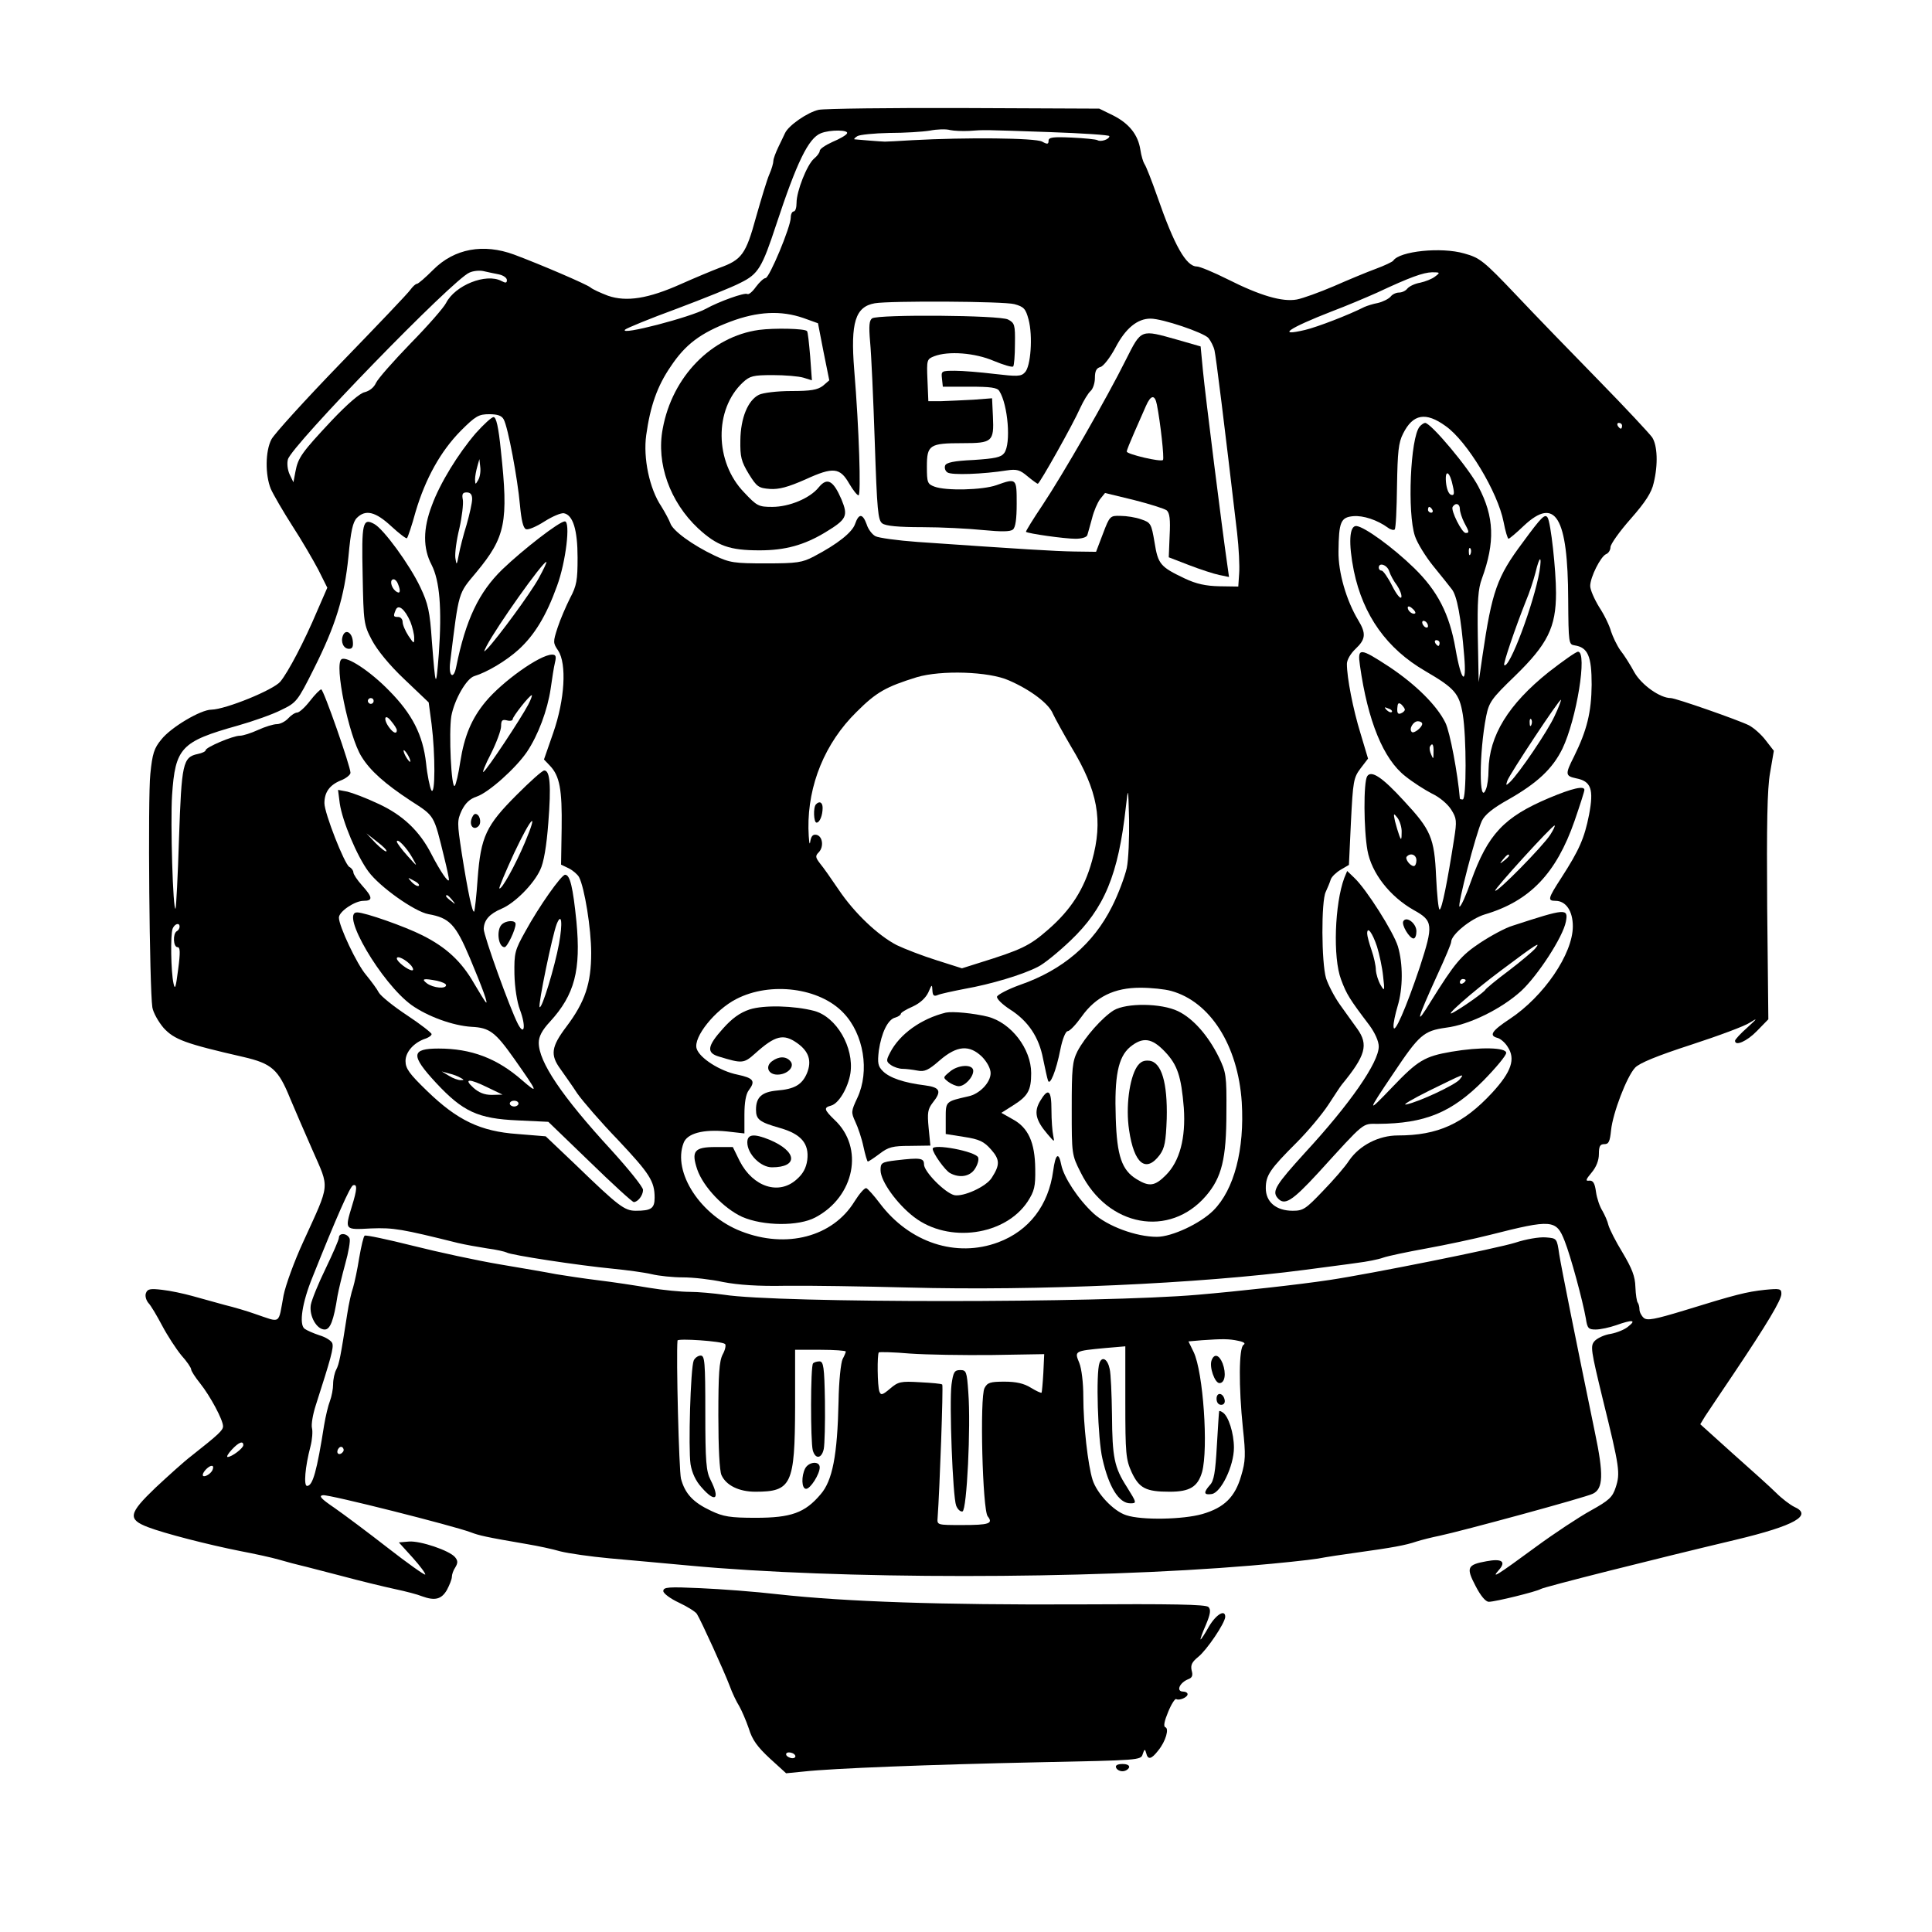 <?xml version="1.0" encoding="UTF-8" standalone="yes"?>
<svg version="1.0" xmlns="http://www.w3.org/2000/svg" width="500pt" height="500pt" viewBox="0 0 667 667" preserveAspectRatio="xMidYMid meet">
  <g transform="translate(0,667) scale(0.1,-0.1)" fill="#000000" stroke="none">
    <path d="M2827 6291 c-38 -8 -105 -54 -117 -81 -4 -8 -14 -30 -23 -48 -9 -19
-17 -40 -17 -47 0 -8 -6 -29 -14 -47 -8 -18 -28 -85 -46 -148 -35 -128 -49
-147 -127 -175 -26 -10 -86 -35 -133 -56 -112 -50 -187 -62 -251 -40 -26 10
-53 22 -61 29 -14 11 -167 77 -263 113 -106 39 -206 21 -279 -52 -27 -27 -52
-49 -57 -49 -4 0 -14 -9 -22 -20 -7 -11 -115 -124 -239 -252 -124 -128 -232
-247 -241 -265 -21 -40 -22 -122 -2 -171 9 -20 42 -77 74 -127 32 -49 72 -118
90 -152 l31 -62 -34 -78 c-46 -109 -101 -213 -128 -246 -24 -29 -189 -96 -238
-97 -37 0 -140 -61 -173 -103 -25 -30 -31 -49 -38 -119 -9 -81 -3 -741 7 -806
3 -18 21 -50 39 -71 37 -40 74 -54 275 -100 99 -23 121 -43 162 -144 14 -34
49 -114 77 -178 59 -135 62 -110 -32 -316 -31 -67 -61 -150 -68 -185 -19 -103
-7 -95 -99 -64 -25 9 -72 23 -105 31 -33 9 -84 23 -112 31 -29 8 -75 18 -103
21 -41 5 -51 3 -56 -11 -4 -9 0 -24 8 -34 9 -9 30 -45 48 -79 18 -34 48 -80
66 -102 19 -21 34 -43 34 -49 0 -5 14 -27 31 -48 35 -44 79 -126 79 -148 0
-14 -15 -28 -110 -103 -25 -19 -80 -69 -123 -109 -93 -89 -97 -109 -27 -136
57 -22 209 -61 320 -83 47 -9 108 -22 135 -30 28 -8 61 -17 75 -20 14 -3 77
-20 140 -36 63 -17 146 -37 183 -45 38 -8 80 -19 94 -25 44 -16 67 -11 86 22
9 17 17 37 17 45 0 8 5 23 12 33 9 15 9 23 -1 35 -19 23 -120 57 -159 54 l-35
-3 48 -53 c26 -29 45 -55 43 -58 -3 -2 -61 39 -129 92 -68 53 -151 115 -184
138 -47 32 -56 42 -40 44 21 3 452 -106 510 -128 29 -11 49 -16 195 -41 36 -6
88 -17 115 -25 28 -7 104 -18 170 -24 66 -6 190 -17 275 -25 512 -48 1371 -48
1939 0 96 8 199 19 230 24 31 6 92 15 136 21 122 17 167 25 205 38 19 6 55 15
80 20 80 17 503 132 529 145 36 17 38 66 7 213 -67 325 -115 564 -123 614 -8
55 -8 55 -46 58 -22 2 -69 -6 -105 -18 -63 -20 -501 -108 -642 -129 -105 -16
-315 -39 -455 -51 -332 -29 -1450 -29 -1635 0 -36 5 -89 10 -119 10 -29 0 -92
6 -140 14 -47 8 -126 20 -176 26 -49 6 -115 16 -145 21 -30 6 -118 21 -195 34
-77 13 -212 42 -299 64 -88 22 -163 38 -167 35 -4 -2 -12 -37 -19 -77 -6 -39
-16 -85 -21 -102 -6 -16 -15 -57 -20 -90 -23 -148 -28 -174 -38 -193 -6 -11
-11 -34 -11 -51 0 -16 -5 -42 -11 -58 -6 -15 -15 -53 -20 -83 -25 -158 -39
-210 -59 -210 -12 0 -7 65 12 137 6 23 8 52 5 63 -3 12 3 47 13 78 52 162 63
200 57 215 -3 8 -23 21 -44 27 -21 7 -44 17 -52 23 -19 16 -8 90 28 178 83
208 130 314 140 317 15 5 14 -14 -4 -72 -25 -83 -26 -82 66 -77 78 3 106 -2
299 -50 25 -6 70 -14 102 -19 31 -4 61 -11 67 -14 13 -9 251 -45 366 -56 50
-5 110 -13 135 -19 25 -6 73 -11 108 -11 35 0 97 -7 138 -16 52 -10 121 -15
217 -13 78 1 268 -2 422 -6 444 -12 1005 13 1370 61 66 9 147 19 180 24 33 4
74 12 90 18 17 6 84 20 150 32 66 12 165 33 220 47 213 54 228 53 257 -22 21
-53 62 -205 73 -267 5 -34 9 -38 34 -38 16 0 48 7 71 15 56 20 70 18 42 -4
-12 -11 -40 -22 -61 -26 -22 -3 -47 -15 -56 -25 -15 -17 -13 -30 29 -203 58
-235 60 -253 44 -302 -11 -34 -23 -45 -86 -80 -40 -22 -125 -78 -189 -125
-136 -100 -156 -112 -129 -81 27 30 11 41 -42 31 -67 -12 -71 -22 -38 -85 18
-35 35 -55 46 -55 22 0 164 35 179 44 10 7 395 104 673 170 205 49 268 85 202
114 -14 7 -42 28 -62 48 -20 20 -88 81 -150 136 l-112 101 17 28 c10 15 54 81
98 146 116 173 165 255 165 276 0 18 -5 19 -57 14 -64 -7 -100 -16 -281 -72
-99 -30 -125 -35 -137 -25 -8 7 -15 20 -15 30 0 9 -3 19 -6 23 -3 3 -7 27 -8
54 -1 37 -12 64 -44 118 -24 39 -45 81 -49 95 -3 14 -13 36 -21 50 -9 14 -19
43 -22 65 -4 30 -10 40 -23 39 -14 -2 -13 3 8 28 16 19 25 42 25 64 0 27 4 34
19 34 15 0 19 9 23 48 6 59 54 185 83 216 15 16 76 41 193 79 95 31 187 65
204 77 27 17 25 14 -9 -17 -24 -21 -43 -42 -43 -46 0 -20 41 -2 75 33 l40 41
-4 387 c-2 283 0 409 10 464 l13 76 -28 36 c-15 20 -41 43 -58 52 -36 18 -253
94 -270 94 -37 0 -100 45 -125 88 -14 26 -36 61 -49 77 -12 17 -26 47 -32 65
-5 19 -23 57 -41 84 -17 28 -31 60 -31 73 0 30 36 102 55 110 8 3 15 14 15 24
0 10 31 54 70 98 51 58 72 91 79 123 16 65 13 130 -5 158 -10 14 -92 102 -183
195 -92 94 -221 227 -287 297 -112 118 -125 128 -179 143 -79 23 -224 8 -245
-25 -3 -4 -30 -17 -60 -28 -30 -11 -95 -38 -145 -60 -49 -21 -107 -42 -128
-46 -50 -9 -126 13 -239 70 -48 24 -96 44 -106 44 -37 0 -78 73 -136 240 -20
57 -40 108 -45 114 -4 6 -11 28 -14 49 -8 52 -39 91 -95 119 l-47 23 -465 2
c-256 1 -482 -2 -503 -6z m518 -73 c55 4 46 4 278 -4 114 -4 207 -10 207 -14
0 -11 -30 -21 -41 -14 -5 3 -45 7 -89 9 -65 3 -80 1 -80 -11 0 -12 -4 -13 -22
-3 -23 13 -264 15 -448 5 -47 -3 -89 -5 -95 -5 -11 0 -96 7 -105 8 -3 1 2 6
10 11 8 5 58 10 110 11 52 0 115 4 140 8 25 5 56 6 70 2 14 -3 43 -4 65 -3z
m-421 -9 c-3 -6 -26 -19 -50 -29 -24 -11 -44 -24 -44 -31 0 -6 -9 -18 -20 -27
-24 -21 -60 -112 -60 -152 0 -17 -4 -30 -10 -30 -5 0 -10 -9 -10 -21 0 -32
-74 -209 -87 -209 -6 0 -21 -14 -33 -30 -12 -17 -25 -28 -30 -25 -9 6 -98 -26
-143 -51 -52 -29 -301 -94 -279 -72 5 5 85 38 178 72 93 35 193 75 221 90 61
30 74 52 123 201 71 215 111 298 154 315 32 13 99 12 90 -1z m-1203 -486 c16
-3 29 -12 29 -20 0 -10 -4 -11 -19 -3 -53 28 -160 -15 -191 -76 -8 -16 -63
-79 -122 -139 -59 -61 -113 -122 -120 -137 -7 -16 -23 -28 -39 -32 -16 -3 -59
-40 -114 -98 -103 -110 -116 -128 -125 -176 l-7 -37 -13 27 c-7 15 -10 38 -6
52 12 47 571 623 627 645 13 6 35 8 48 5 13 -3 36 -8 52 -11z m3233 -8 c-10
-8 -33 -17 -51 -21 -18 -3 -37 -12 -44 -20 -6 -8 -19 -14 -29 -14 -10 0 -23
-6 -29 -14 -7 -8 -27 -18 -44 -22 -17 -3 -38 -10 -47 -14 -53 -27 -162 -69
-204 -79 -101 -24 -57 6 92 64 48 18 119 48 157 65 113 53 158 69 189 70 28 0
29 -1 10 -15z m-1452 -95 c33 -9 39 -16 49 -53 15 -56 8 -163 -13 -183 -13
-14 -27 -14 -104 -5 -49 6 -111 11 -137 11 -47 0 -48 -1 -45 -27 l3 -28 93 0
c71 0 95 -3 102 -15 30 -47 41 -182 17 -214 -11 -15 -32 -19 -106 -24 -68 -3
-94 -9 -98 -19 -3 -8 0 -19 8 -24 14 -10 123 -6 205 7 34 5 45 2 71 -20 17
-14 33 -26 36 -26 6 0 122 206 146 261 12 26 28 52 36 59 8 7 15 27 15 45 0
24 5 34 19 38 10 2 34 33 52 67 35 67 76 100 121 100 41 0 183 -48 200 -67 8
-10 18 -29 21 -43 5 -21 34 -254 78 -630 6 -52 9 -115 7 -140 l-3 -45 -65 1
c-47 1 -80 8 -120 27 -84 40 -92 49 -104 124 -11 65 -13 69 -46 80 -19 7 -51
12 -72 12 -35 1 -37 0 -60 -61 l-24 -63 -75 1 c-67 1 -180 8 -541 33 -69 5
-135 14 -146 20 -11 6 -25 24 -30 41 -14 38 -27 38 -40 1 -10 -29 -60 -69
-142 -112 -40 -21 -58 -24 -165 -24 -110 0 -125 2 -178 27 -76 36 -145 86
-153 112 -4 11 -18 37 -31 58 -41 61 -63 167 -52 246 14 100 38 169 84 236 51
77 103 116 205 155 95 36 176 40 254 13 l50 -18 19 -98 20 -99 -22 -19 c-19
-14 -41 -18 -110 -18 -48 0 -97 -6 -111 -13 -38 -19 -63 -80 -64 -157 -1 -57
3 -73 29 -116 28 -45 34 -49 73 -52 31 -2 62 6 123 33 96 44 119 41 151 -15
13 -22 27 -40 32 -40 9 0 2 230 -15 434 -13 163 4 217 71 229 52 9 446 7 482
-3z m-1763 -398 c15 -27 48 -205 56 -295 5 -53 11 -80 21 -84 8 -3 36 9 64 27
27 17 57 30 67 28 31 -6 47 -57 47 -153 0 -78 -3 -97 -26 -140 -14 -28 -34
-74 -43 -102 -16 -49 -16 -53 2 -79 30 -46 23 -169 -17 -284 l-32 -92 21 -22
c33 -35 42 -81 40 -216 l-2 -125 27 -13 c14 -7 30 -21 35 -30 19 -36 42 -178
42 -262 0 -105 -21 -169 -86 -255 -52 -69 -56 -97 -20 -146 13 -19 40 -56 58
-84 19 -27 82 -100 141 -161 109 -116 126 -142 126 -199 0 -37 -12 -45 -65
-45 -39 0 -59 15 -210 161 l-101 96 -98 8 c-127 9 -207 47 -312 149 -61 59
-74 77 -74 103 0 32 30 65 71 78 10 4 19 10 19 15 0 4 -38 34 -85 65 -47 31
-90 66 -97 78 -6 12 -26 39 -44 61 -32 37 -94 169 -94 198 0 21 55 58 85 58
33 0 32 12 -5 53 -17 19 -30 39 -30 45 0 6 -6 15 -14 19 -17 10 -86 186 -86
220 0 37 17 62 55 78 19 7 35 20 35 27 0 22 -93 288 -101 288 -4 0 -22 -18
-39 -40 -17 -22 -37 -40 -44 -40 -7 0 -21 -9 -31 -20 -10 -11 -28 -20 -39 -20
-12 0 -41 -9 -65 -20 -24 -11 -52 -20 -63 -20 -24 0 -118 -40 -118 -50 0 -4
-12 -10 -27 -13 -52 -11 -56 -32 -65 -291 -4 -132 -10 -241 -12 -243 -9 -9
-18 298 -12 391 11 165 31 186 227 241 53 15 121 39 150 54 52 25 56 29 112
141 76 151 106 249 120 389 8 87 15 119 29 133 30 30 64 22 119 -29 27 -25 52
-44 54 -41 3 3 17 44 30 92 34 114 86 208 156 279 51 51 62 57 98 57 29 0 43
-5 50 -18z m3252 -23 c74 -52 180 -228 200 -331 6 -32 14 -58 17 -58 3 0 27
20 53 45 109 102 152 31 153 -255 1 -151 2 -155 22 -158 46 -7 59 -37 59 -136
-1 -95 -16 -157 -61 -248 -31 -61 -30 -67 7 -75 52 -10 62 -37 45 -126 -16
-81 -34 -122 -96 -218 -46 -71 -48 -79 -20 -79 36 0 60 -35 60 -88 0 -95 -100
-242 -218 -320 -62 -41 -72 -57 -43 -65 10 -2 27 -16 36 -31 28 -42 13 -86
-53 -158 -100 -108 -188 -148 -326 -148 -66 0 -132 -34 -168 -86 -14 -22 -55
-69 -91 -106 -59 -62 -68 -68 -104 -68 -57 0 -93 30 -93 78 0 45 15 66 107
158 39 39 88 98 109 130 21 32 41 63 46 69 83 101 93 138 54 193 -15 20 -42
59 -61 85 -19 27 -40 68 -47 90 -16 54 -17 266 -1 298 6 13 14 32 17 42 3 10
19 25 34 34 l29 17 7 149 c7 140 9 152 33 184 l26 34 -26 87 c-26 84 -47 193
-47 240 0 14 13 36 30 52 35 33 37 53 9 99 -41 68 -69 165 -68 237 1 103 8
118 51 122 34 3 83 -13 120 -40 9 -7 20 -9 23 -6 4 4 7 71 8 150 2 118 5 150
21 181 34 68 78 76 147 26z m609 1 c0 -5 -2 -10 -4 -10 -3 0 -8 5 -11 10 -3 6
-1 10 4 10 6 0 11 -4 11 -10z m-2117 -879 c74 -32 138 -80 152 -115 8 -17 36
-68 63 -114 92 -152 111 -254 72 -394 -27 -98 -73 -169 -151 -237 -65 -57 -93
-70 -241 -116 l-57 -18 -88 28 c-48 15 -110 39 -137 52 -64 33 -146 110 -201
192 -25 37 -53 77 -64 90 -16 21 -17 26 -4 39 18 19 13 56 -9 60 -12 2 -18 -5
-21 -25 -2 -15 -5 6 -6 47 -2 150 57 295 166 402 69 69 102 87 208 120 84 25
249 20 318 -11z m407 -648 c-7 -30 -29 -90 -51 -133 -64 -128 -170 -219 -317
-270 -42 -15 -78 -34 -80 -41 -1 -8 19 -27 45 -44 63 -40 100 -96 114 -170 7
-33 14 -67 17 -75 6 -21 28 31 43 108 7 35 18 62 25 62 7 0 28 22 48 50 49 69
113 100 203 100 37 0 85 -5 106 -11 135 -37 231 -188 244 -384 10 -163 -26
-302 -98 -374 -45 -45 -143 -91 -195 -91 -72 0 -171 37 -219 81 -53 49 -102
124 -111 167 -9 47 -20 39 -28 -20 -16 -119 -83 -207 -190 -247 -145 -54 -306
-1 -408 134 -21 28 -42 51 -47 53 -6 2 -24 -19 -41 -46 -75 -122 -235 -164
-391 -103 -140 54 -238 204 -199 305 12 33 67 48 148 40 l62 -7 0 65 c0 41 5
71 15 84 24 32 17 42 -39 54 -60 12 -131 57 -141 90 -12 39 63 133 137 171
118 61 288 39 370 -48 70 -73 91 -201 48 -293 -22 -47 -22 -50 -7 -83 9 -19
22 -57 28 -86 6 -28 13 -51 15 -51 3 0 21 12 41 27 30 23 45 27 105 27 l70 1
-6 61 c-5 52 -3 65 14 87 32 40 26 53 -27 60 -73 9 -122 26 -145 49 -17 17
-19 28 -14 71 9 61 31 108 57 114 10 3 19 9 19 13 0 4 18 15 41 25 26 12 45
30 54 49 12 28 13 29 14 7 1 -18 5 -22 19 -16 9 4 51 13 92 21 91 16 201 49
253 76 21 10 71 51 112 90 118 112 166 228 192 463 8 70 8 69 11 -44 1 -63 -2
-139 -8 -168z m-3270 -202 c0 -6 -4 -13 -10 -16 -14 -9 -12 -55 3 -55 9 0 10
-17 2 -77 -8 -63 -11 -72 -16 -48 -9 40 -11 169 -3 189 7 17 24 22 24 7z
m1883 -1441 c4 -3 1 -20 -8 -36 -12 -23 -15 -68 -15 -211 0 -110 4 -192 11
-206 16 -35 60 -57 117 -57 125 0 136 25 137 292 l0 198 88 0 c48 0 87 -3 87
-6 0 -3 -5 -15 -11 -26 -6 -12 -13 -77 -14 -146 -4 -187 -21 -274 -62 -321
-54 -64 -102 -81 -224 -81 -88 0 -112 4 -154 24 -62 29 -90 59 -104 111 -7 29
-17 424 -12 477 1 8 153 -2 164 -12z m1772 11 c20 -4 26 -9 18 -14 -16 -10
-17 -143 -2 -288 10 -92 9 -114 -6 -164 -21 -73 -58 -110 -134 -132 -66 -19
-210 -22 -263 -4 -44 14 -101 75 -116 122 -16 50 -32 191 -32 287 0 49 -6 97
-14 117 -17 41 -17 41 89 51 l70 6 0 -193 c0 -178 2 -198 22 -242 26 -55 49
-67 131 -67 70 0 97 17 112 68 22 81 4 345 -29 414 l-18 37 46 4 c71 5 94 5
126 -2z m-850 -49 l180 3 -3 -65 c-2 -35 -5 -66 -6 -68 -2 -2 -19 6 -37 17
-24 15 -51 21 -91 21 -49 0 -59 -3 -69 -22 -17 -31 -7 -422 11 -443 20 -25 4
-30 -88 -30 -87 0 -87 0 -85 25 7 94 20 456 16 460 -2 3 -37 6 -77 8 -66 4
-75 2 -103 -22 -26 -22 -32 -24 -37 -10 -7 18 -8 128 -2 135 3 2 51 1 108 -4
57 -4 184 -6 283 -5z m-2585 -311 c0 -11 -40 -41 -54 -41 -5 0 1 11 14 25 24
26 40 32 40 16z m345 -22 c-10 -15 -25 -10 -19 6 4 8 10 12 15 9 5 -3 7 -10 4
-15z m-451 -63 c-6 -16 -34 -30 -34 -18 0 5 5 13 12 20 16 16 29 15 22 -2z"/>
    <path d="M3011 5571 c-10 -7 -12 -25 -7 -82 4 -41 11 -195 16 -344 8 -238 11
-271 26 -282 12 -9 57 -13 138 -13 67 0 161 -5 210 -10 63 -6 94 -6 103 2 9 7
13 37 13 89 0 88 0 89 -70 64 -48 -17 -175 -20 -214 -5 -24 9 -26 14 -26 69 0
75 9 81 123 81 103 0 109 5 105 92 l-3 63 -65 -5 c-36 -2 -85 -4 -110 -5 l-45
0 -3 73 c-3 70 -2 72 23 82 49 19 141 12 206 -16 34 -14 64 -23 67 -19 3 3 6
38 6 77 1 67 -1 73 -24 85 -29 15 -446 18 -469 4z"/>
    <path d="M2620 5531 c-164 -23 -299 -161 -332 -341 -23 -120 25 -253 122 -344
66 -61 109 -76 212 -76 89 0 154 18 227 62 74 45 80 56 56 114 -28 65 -49 77
-78 42 -30 -38 -102 -68 -161 -68 -47 0 -53 3 -97 50 -102 105 -104 287 -4
380 24 22 35 25 103 25 42 0 90 -4 106 -9 l29 -9 -6 83 c-4 46 -8 85 -11 87
-8 9 -113 11 -166 4z"/>
    <path d="M3887 5428 c-65 -131 -218 -397 -288 -502 -33 -49 -58 -90 -57 -92 6
-6 133 -24 171 -24 21 0 39 5 41 13 2 6 9 32 16 57 6 25 19 55 28 67 l17 21
99 -24 c55 -14 106 -30 114 -36 10 -9 13 -31 10 -87 l-3 -75 70 -27 c39 -15
85 -30 104 -34 l34 -7 -6 43 c-17 116 -77 594 -84 669 l-8 84 -80 23 c-128 36
-124 38 -178 -69z m107 -155 c12 -60 26 -186 21 -191 -7 -8 -125 20 -125 29 0
5 12 34 26 66 14 32 32 73 40 91 17 39 31 41 38 5z"/>
    <path d="M1643 5175 c-61 -71 -124 -173 -152 -250 -31 -81 -31 -148 -1 -205
28 -55 36 -150 25 -307 -10 -124 -11 -121 -24 43 -7 104 -13 130 -40 187 -37
78 -127 201 -159 218 -40 22 -44 4 -40 -177 3 -163 4 -171 32 -224 18 -34 60
-86 112 -135 l84 -80 10 -75 c13 -103 13 -251 -1 -228 -5 10 -14 52 -18 93
-11 98 -48 170 -127 250 -66 68 -147 121 -165 109 -26 -16 25 -266 69 -336 30
-49 81 -94 169 -152 85 -55 80 -47 117 -198 9 -36 16 -70 16 -75 -1 -14 -30
29 -60 87 -41 81 -100 137 -186 176 -40 19 -88 37 -105 41 l-32 6 6 -47 c9
-61 59 -181 99 -235 39 -53 159 -138 207 -147 73 -13 94 -35 143 -151 45 -107
65 -163 55 -153 -3 3 -21 32 -41 66 -43 75 -96 124 -178 165 -59 30 -198 79
-225 79 -60 1 84 -245 188 -320 55 -39 142 -71 207 -75 62 -3 82 -18 147 -110
83 -118 86 -125 27 -74 -87 76 -176 109 -288 109 -95 0 -97 -23 -9 -118 93
-100 145 -124 282 -130 l106 -5 143 -138 c79 -77 147 -139 152 -139 14 0 32
23 32 42 0 10 -50 72 -110 138 -171 186 -250 304 -250 370 0 21 11 43 39 73
85 93 107 177 91 346 -12 118 -22 161 -39 161 -13 0 -90 -109 -137 -195 -37
-66 -39 -75 -38 -148 1 -46 9 -97 19 -123 21 -56 16 -93 -7 -49 -27 52 -118
304 -118 328 1 31 20 52 62 70 45 19 110 84 133 134 12 24 22 82 28 163 10
128 6 180 -14 180 -7 0 -49 -38 -95 -84 -106 -106 -124 -144 -135 -289 -4 -60
-10 -111 -12 -114 -6 -6 -21 63 -43 202 -16 105 -16 112 0 147 13 26 28 40 52
48 41 14 134 97 173 154 39 58 71 144 82 218 5 35 11 75 15 91 5 21 3 27 -10
27 -42 0 -172 -93 -230 -163 -48 -58 -73 -118 -87 -207 -6 -41 -15 -79 -19
-83 -12 -13 -21 183 -12 240 10 56 52 131 80 139 43 13 109 52 152 91 55 50
96 117 133 220 31 84 47 223 27 223 -19 0 -144 -97 -216 -166 -81 -79 -126
-173 -159 -336 -9 -46 -27 -33 -21 15 31 252 27 235 91 312 100 121 111 172
84 421 -8 80 -16 114 -25 114 -7 0 -34 -25 -61 -55z m8 -162 c-10 -17 -10 -17
-11 2 0 11 4 31 8 45 l7 25 3 -27 c2 -15 -1 -35 -7 -45z m-21 -66 c0 -13 -9
-53 -19 -88 -11 -35 -23 -82 -27 -104 -7 -37 -8 -38 -12 -11 -2 16 4 62 14
102 9 40 14 84 12 98 -4 20 -1 26 13 26 13 0 19 -7 19 -23z m230 -273 c-27
-50 -141 -205 -178 -244 -13 -13 -13 -12 -2 10 35 67 193 290 206 290 3 0 -9
-25 -26 -56z m-486 -20 c11 -27 7 -37 -9 -24 -16 14 -20 40 -6 40 5 0 12 -7
15 -16z m43 -131 c7 -18 13 -43 13 -55 0 -22 -1 -21 -20 7 -11 17 -20 38 -20
48 0 9 -7 17 -15 17 -17 0 -18 2 -9 24 9 22 32 3 51 -41z m407 -285 c-25 -48
-143 -226 -155 -233 -5 -4 6 25 26 63 19 38 35 81 35 95 0 20 4 24 20 20 11
-3 20 -1 20 4 0 9 58 83 66 83 2 0 -3 -15 -12 -32z m-534 12 c0 -5 -4 -10 -10
-10 -5 0 -10 5 -10 10 0 6 5 10 10 10 6 0 10 -4 10 -10z m80 -101 c0 -14 -12
-10 -26 9 -22 29 -16 51 6 23 11 -13 20 -27 20 -32z m40 -89 c6 -11 8 -20 6
-20 -3 0 -10 9 -16 20 -6 11 -8 20 -6 20 3 0 10 -9 16 -20z m402 -299 c-33
-78 -81 -165 -88 -158 -2 2 21 57 51 122 60 127 86 152 37 36z m-478 -30 c-2
-3 -19 10 -37 28 l-32 34 37 -29 c20 -15 35 -30 32 -33z m90 -23 c18 -32 18
-32 -17 7 -20 22 -36 44 -37 49 0 15 34 -20 54 -56z m22 -96 c-4 -3 -14 2 -24
12 -16 18 -16 18 6 6 13 -6 21 -14 18 -18z m115 -49 c13 -16 12 -17 -3 -4 -10
7 -18 15 -18 17 0 8 8 3 21 -13z m369 -151 c-15 -81 -59 -226 -67 -219 -6 7
44 249 59 287 17 42 21 4 8 -68z m-510 -76 c7 -9 8 -16 3 -16 -14 0 -53 30
-53 41 0 12 32 -4 50 -25z m89 -52 c17 -4 31 -10 31 -15 0 -14 -44 -10 -66 6
-21 16 -12 18 35 9z m81 -335 c13 -7 13 -8 0 -8 -8 0 -26 6 -40 15 l-25 15 25
-7 c14 -3 32 -10 40 -15z m95 -34 l50 -24 -37 -1 c-26 0 -45 8 -64 25 -35 32
-14 32 51 0z m105 -55 c0 -5 -7 -10 -15 -10 -8 0 -15 5 -15 10 0 6 7 10 15 10
8 0 15 -4 15 -10z"/>
    <path d="M1184 4476 c-9 -22 2 -46 21 -46 12 0 15 8 13 27 -3 30 -25 42 -34
19z"/>
    <path d="M1627 3840 c-6 -23 10 -37 25 -22 12 12 4 42 -11 42 -5 0 -11 -9 -14
-20z"/>
    <path d="M1732 3478 c-19 -19 -12 -78 10 -78 9 0 38 60 38 80 0 14 -33 13 -48
-2z"/>
    <path d="M4901 5197 c-32 -39 -43 -298 -16 -378 8 -24 37 -71 63 -103 26 -32
55 -68 64 -80 18 -22 32 -96 43 -231 9 -106 -10 -90 -30 25 -21 121 -62 200
-143 279 -74 72 -171 142 -199 145 -25 2 -28 -60 -9 -155 32 -154 114 -269
247 -346 101 -59 117 -77 129 -149 13 -79 13 -294 0 -294 -5 0 -10 1 -10 3 -7
84 -34 230 -50 262 -29 59 -101 131 -194 193 -101 66 -110 67 -101 5 27 -192
81 -324 157 -383 26 -21 67 -47 92 -60 26 -12 54 -36 66 -55 19 -30 20 -39 10
-102 -23 -147 -42 -243 -50 -243 -4 0 -9 51 -12 113 -6 135 -18 162 -111 262
-75 82 -113 107 -127 85 -13 -21 -12 -184 1 -256 14 -78 77 -159 160 -206 67
-37 68 -51 21 -196 -48 -143 -90 -239 -91 -206 -1 11 6 43 14 70 19 62 19 147
1 207 -15 49 -109 198 -151 237 l-24 23 -10 -24 c-33 -89 -40 -275 -11 -351
19 -51 29 -67 98 -158 19 -26 32 -55 32 -73 0 -55 -99 -198 -255 -367 -99
-109 -114 -132 -95 -155 24 -29 49 -14 142 87 163 179 150 168 205 168 163 1
255 39 365 150 43 44 78 86 78 95 0 19 -90 21 -189 4 -93 -16 -116 -30 -204
-122 -89 -93 -89 -90 4 48 89 133 104 146 181 157 81 10 192 65 260 127 57 53
144 186 154 239 9 47 0 46 -184 -14 -24 -7 -74 -34 -112 -59 -66 -44 -87 -69
-170 -202 -56 -92 -50 -67 24 95 25 54 46 104 46 110 0 25 67 80 116 95 156
46 247 142 310 323 19 55 34 102 34 107 0 15 -41 6 -122 -28 -156 -66 -211
-125 -269 -286 -17 -49 -35 -89 -40 -89 -9 0 56 251 77 296 10 21 38 44 92 74
100 57 152 106 186 175 49 102 87 335 54 335 -7 0 -52 -32 -101 -70 -140 -112
-206 -220 -208 -339 0 -25 -4 -55 -9 -66 -24 -61 -24 126 1 253 10 48 18 60
99 138 113 110 142 168 142 287 0 79 -18 243 -29 260 -9 14 -20 4 -86 -86 -89
-119 -106 -168 -139 -392 l-13 -90 -3 157 c-2 124 1 165 14 200 46 126 43 214
-12 318 -33 64 -164 220 -184 220 -4 0 -13 -6 -19 -13z m115 -206 c6 -26 4
-33 -7 -29 -8 3 -15 21 -17 44 -4 47 14 36 24 -15z m24 -78 c0 -10 7 -31 15
-47 18 -33 18 -36 5 -36 -13 0 -52 78 -45 90 10 16 25 11 25 -7z m-95 -3 c3
-5 1 -10 -4 -10 -6 0 -11 5 -11 10 0 6 2 10 4 10 3 0 8 -4 11 -10z m132 -152
c-3 -8 -6 -5 -6 6 -1 11 2 17 5 13 3 -3 4 -12 1 -19z m238 -60 c-19 -111 -105
-341 -122 -324 -4 4 38 128 75 221 12 28 26 71 33 98 14 59 23 62 14 5z m-519
0 c4 -13 16 -35 27 -49 10 -15 17 -33 15 -41 -3 -7 -17 10 -32 40 -14 28 -31
52 -36 52 -6 0 -10 5 -10 10 0 20 29 10 36 -12z m90 -145 c-7 -7 -26 7 -26 19
0 6 6 6 15 -2 9 -7 13 -15 11 -17z m44 -44 c0 -6 -4 -7 -10 -4 -5 3 -10 11
-10 16 0 6 5 7 10 4 6 -3 10 -11 10 -16z m40 -59 c0 -5 -2 -10 -4 -10 -3 0 -8
5 -11 10 -3 6 -1 10 4 10 6 0 11 -4 11 -10z m397 -252 c-23 -51 -122 -197
-154 -228 -14 -13 -15 -13 -9 5 9 24 180 283 185 279 1 -2 -8 -27 -22 -56z
m-517 22 c0 -4 -6 -10 -14 -13 -10 -4 -13 2 -12 18 1 17 4 21 14 13 6 -6 12
-14 12 -18z m-45 -8 c-3 -3 -11 0 -18 7 -9 10 -8 11 6 5 10 -3 15 -9 12 -12z
m482 -44 c-3 -8 -6 -5 -6 6 -1 11 2 17 5 13 3 -3 4 -12 1 -19z m-377 3 c0 -12
-29 -35 -36 -28 -11 10 5 37 21 37 8 0 15 -4 15 -9z m39 -98 c0 -25 -1 -25 -8
-8 -5 11 -7 23 -4 28 8 14 13 7 12 -20z m-110 -277 c0 -26 -2 -28 -8 -11 -4
11 -11 34 -15 50 -6 28 -5 29 9 11 8 -11 15 -34 14 -50z m513 -8 c-25 -39
-183 -200 -190 -193 -5 4 196 225 205 225 3 0 -4 -15 -15 -32z m-462 -88 c0
-11 -4 -20 -9 -20 -13 0 -32 26 -24 33 13 14 33 6 33 -13z m320 16 c0 -2 -8
-10 -17 -17 -16 -13 -17 -12 -4 4 13 16 21 21 21 13z m-456 -314 c8 -26 18
-72 21 -102 6 -52 5 -54 -9 -30 -8 14 -15 37 -16 51 0 15 -7 46 -15 69 -8 23
-15 49 -15 57 0 27 18 3 34 -45z m545 -8 c-8 -9 -48 -43 -90 -75 -43 -32 -79
-62 -81 -66 -3 -7 -68 -54 -108 -77 -48 -28 63 70 164 145 120 90 139 102 115
73z m-239 -108 c0 -3 -4 -8 -10 -11 -5 -3 -10 -1 -10 4 0 6 5 11 10 11 6 0 10
-2 10 -4z m-21 -343 c-16 -19 -140 -77 -184 -86 -16 -3 20 18 80 48 127 62
121 60 104 38z"/>
    <path d="M4845 3490 c-8 -12 21 -60 35 -60 6 0 10 11 10 25 0 27 -34 53 -45
35z"/>
    <path d="M2817 3893 c-10 -10 -8 -63 2 -63 11 0 21 25 21 51 0 19 -11 25 -23
12z"/>
    <path d="M2588 3185 c-33 -11 -60 -30 -92 -66 -55 -61 -58 -84 -13 -97 79 -24
85 -24 124 11 70 63 98 69 145 36 41 -29 51 -62 34 -104 -17 -40 -43 -55 -104
-60 -52 -5 -72 -23 -72 -66 0 -34 12 -43 82 -63 74 -21 102 -54 95 -111 -4
-28 -15 -48 -37 -67 -61 -55 -150 -26 -196 63 l-24 49 -60 0 c-73 0 -84 -14
-63 -77 21 -61 92 -135 155 -164 73 -32 195 -33 253 -2 136 72 169 241 66 337
-36 35 -38 42 -12 49 27 7 59 62 67 112 13 89 -48 194 -125 215 -69 18 -173
21 -223 5z"/>
    <path d="M3845 3182 c-40 -25 -99 -92 -125 -141 -18 -36 -20 -59 -20 -199 0
-157 0 -159 31 -220 93 -188 307 -227 433 -80 54 63 70 128 70 288 1 127 -1
138 -26 190 -37 75 -89 134 -141 159 -58 28 -178 29 -222 3z m176 -142 c44
-46 57 -85 66 -195 7 -104 -14 -184 -62 -232 -38 -38 -57 -41 -101 -14 -51 31
-68 80 -72 211 -5 144 8 210 49 245 44 36 75 32 120 -15z"/>
    <path d="M3925 2987 c-26 -41 -39 -139 -27 -218 17 -117 58 -150 106 -86 17
24 21 45 24 125 3 124 -18 195 -60 200 -19 2 -31 -3 -43 -21z"/>
    <path d="M3265 3174 c-85 -21 -159 -74 -192 -138 -14 -27 -14 -31 3 -43 10 -7
28 -13 40 -13 12 0 35 -3 51 -6 25 -5 38 1 77 35 60 52 103 55 147 12 17 -18
29 -40 29 -56 0 -32 -38 -72 -77 -80 -79 -18 -78 -17 -78 -76 l0 -54 63 -10
c53 -8 69 -16 93 -43 31 -35 32 -53 3 -98 -19 -31 -99 -67 -130 -60 -33 9
-104 81 -104 106 0 22 -12 24 -97 14 -50 -6 -53 -9 -53 -34 0 -38 57 -117 116
-162 119 -91 314 -64 392 54 23 36 27 51 26 113 -1 91 -24 142 -78 171 l-39
22 41 26 c51 32 62 52 62 111 0 84 -69 174 -150 195 -49 12 -121 19 -145 14z"/>
    <path d="M2665 3006 c-24 -18 -13 -46 19 -46 34 0 61 27 45 46 -15 18 -40 18
-64 0z"/>
    <path d="M3279 2970 c-24 -20 -24 -20 -5 -35 11 -8 27 -15 36 -15 21 0 50 31
50 53 0 24 -52 22 -81 -3z"/>
    <path d="M3591 2869 c-22 -37 -16 -66 25 -114 25 -29 25 -30 20 -5 -3 14 -6
53 -6 88 0 69 -11 78 -39 31z"/>
    <path d="M2580 2726 c0 -40 46 -86 85 -86 92 0 87 55 -8 95 -54 22 -77 20 -77
-9z"/>
    <path d="M3220 2704 c0 -15 43 -75 60 -84 33 -18 69 -12 86 15 9 14 14 31 11
39 -8 21 -157 49 -157 30z"/>
    <path d="M2395 1973 c-11 -25 -19 -303 -11 -358 5 -30 18 -58 38 -80 48 -55
65 -41 31 26 -15 29 -18 63 -18 231 0 177 -2 198 -16 198 -9 0 -20 -8 -24 -17z"/>
    <path d="M2807 1963 c-9 -8 -9 -270 -1 -300 9 -32 31 -29 38 5 3 15 5 89 4
165 -2 118 -5 137 -19 137 -8 0 -19 -3 -22 -7z"/>
    <path d="M2780 1601 c-14 -27 -13 -71 3 -71 15 0 47 51 47 74 0 23 -37 20 -50
-3z"/>
    <path d="M4183 1974 c-9 -23 11 -79 27 -79 19 0 24 33 11 68 -12 30 -29 35
-38 11z"/>
    <path d="M3796 1965 c-13 -34 -6 -264 10 -331 22 -98 57 -154 96 -154 23 0 23
1 -12 57 -43 67 -50 101 -51 248 -1 72 -4 143 -8 159 -7 34 -26 45 -35 21z"/>
    <path d="M4200 1841 c0 -12 6 -21 16 -21 9 0 14 7 12 17 -5 25 -28 28 -28 4z"/>
    <path d="M4209 1798 c-1 -2 -4 -55 -8 -120 -5 -90 -10 -121 -24 -135 -23 -26
-21 -35 6 -31 32 4 77 97 77 160 0 50 -19 110 -39 122 -6 4 -11 6 -12 4z"/>
    <path d="M3285 1890 c-8 -62 4 -386 16 -418 5 -13 15 -22 22 -20 15 5 29 292
20 411 -5 72 -7 77 -28 77 -20 0 -24 -7 -30 -50z"/>
    <path d="M1170 2397 c0 -7 -21 -55 -46 -107 -25 -51 -48 -108 -51 -125 -6 -38
20 -85 48 -85 19 0 31 31 44 115 4 22 16 72 27 112 11 39 18 79 15 87 -8 19
-37 21 -37 3z"/>
    <path d="M2290 1177 c0 -8 24 -26 54 -40 30 -14 58 -32 62 -39 14 -22 95 -200
113 -248 9 -25 24 -56 33 -70 8 -14 23 -48 33 -77 12 -40 30 -64 73 -104 l56
-51 61 6 c98 11 435 24 812 32 346 7 352 7 358 28 6 18 8 19 12 4 6 -25 18
-22 42 9 26 32 38 76 24 80 -7 3 -3 22 10 53 11 27 24 47 28 44 10 -6 39 6 39
17 0 5 -7 9 -15 9 -26 0 -13 31 18 43 13 5 16 13 11 30 -4 19 1 29 23 47 29
23 92 116 93 138 0 27 -31 9 -56 -33 -14 -25 -27 -45 -29 -45 -2 0 6 23 18 50
16 38 18 53 9 62 -9 9 -125 11 -454 9 -465 -2 -798 9 -1033 35 -77 9 -197 18
-267 21 -110 5 -128 4 -128 -10z m455 -567 c3 -5 -1 -10 -9 -10 -8 0 -18 5
-21 10 -3 6 1 10 9 10 8 0 18 -4 21 -10z"/>
    <path d="M3853 568 c2 -7 12 -13 22 -13 10 0 20 6 23 13 2 7 -6 12 -23 12 -17
0 -25 -5 -22 -12z"/>
  </g>
</svg>
